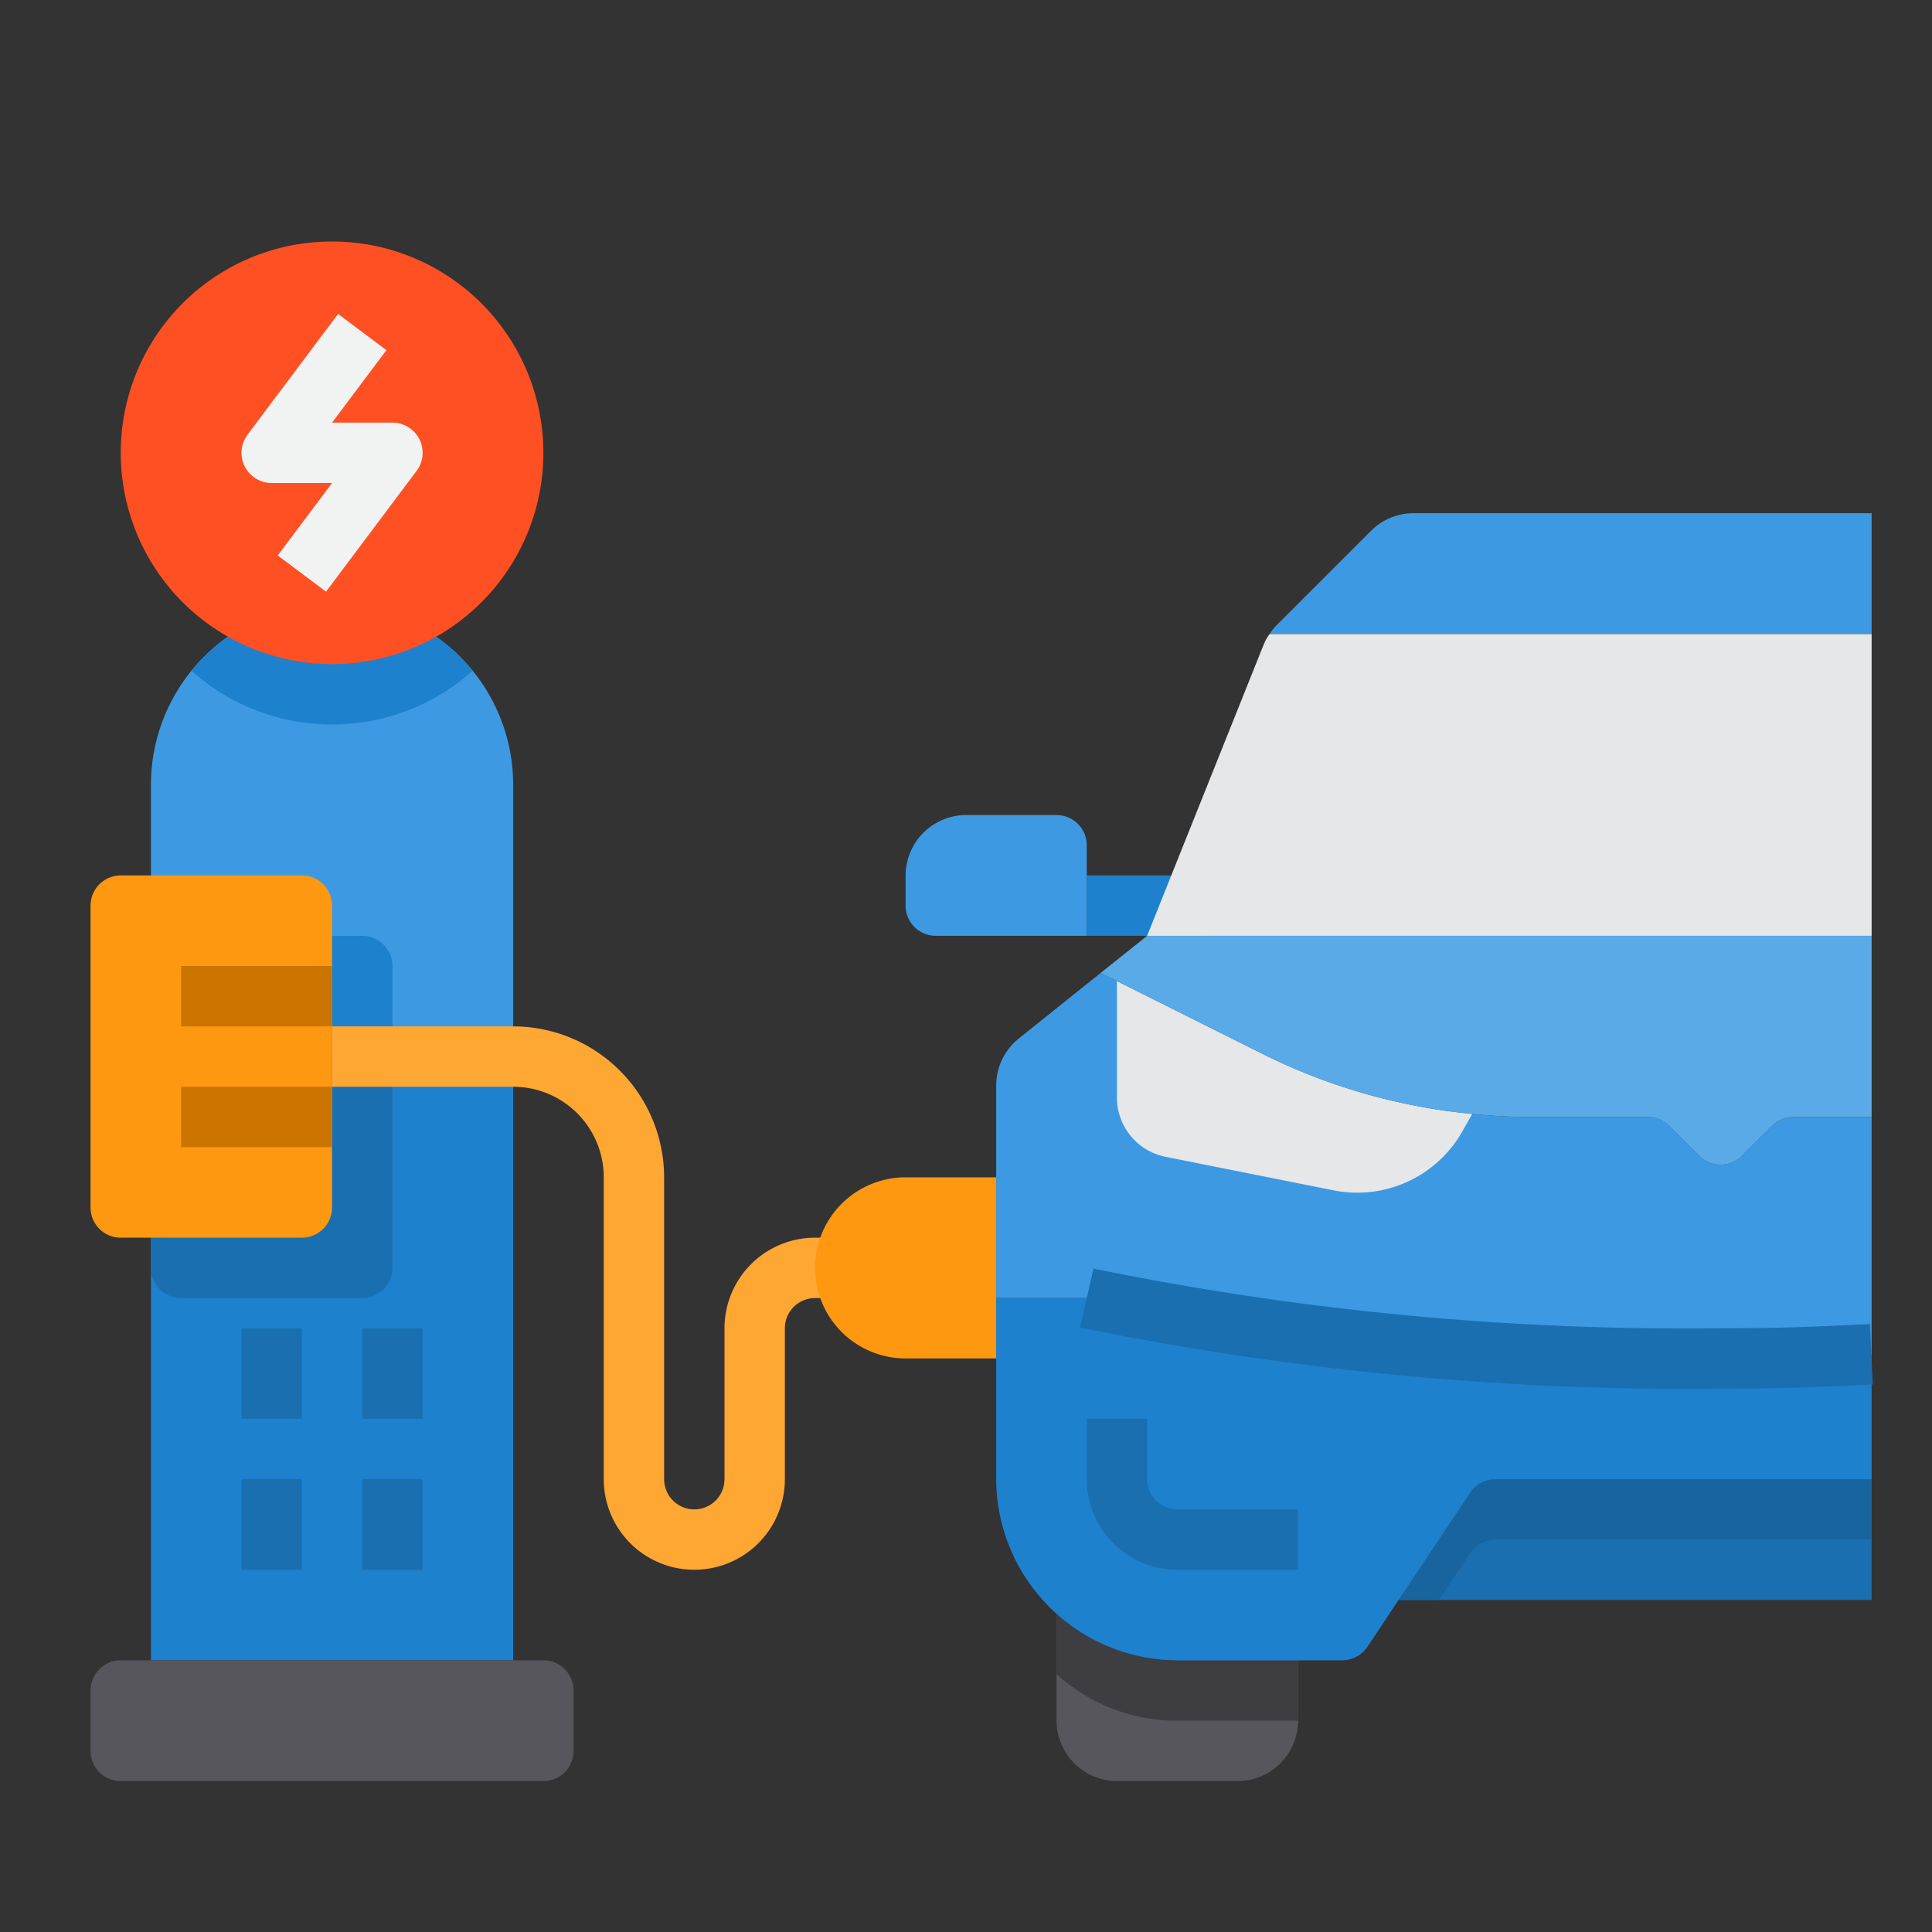 <?xml version="1.0" encoding="UTF-8"?>
<svg preserveAspectRatio="xMidYMid slice" xmlns="http://www.w3.org/2000/svg" height="640px" viewBox="0 0 64 64" width="640px">
  <rect x="0" y="0" width="64" height="64" fill="#333333" stroke="none"/>
  <g id="Electric_Charging_Station-Charging_Station-Electric_Car-Charger-Battery" data-name="Electric Charging Station-Charging Station-Electric Car-Charger-Battery">
    <path d="m36 28v3h-5a1 1 0 0 1 -1-1v-1a2.006 2.006 0 0 1 2-2h3a1 1 0 0 1 1 1z" fill="#3d9ae2"></path>
    <path d="m36 29h3.8v2h-3.8z" fill="#1e81ce"></path>
    <path d="m62 49v4h-15.67l2.37-3.55a1.013 1.013 0 0 1 .84-.45z" fill="#1a6fb0"></path>
    <path d="m59.41 37a1.009 1.009 0 0 0 -.7.29l-1 1a1.008 1.008 0 0 1 -1.42 0l-1-1a1.009 1.009 0 0 0 -.7-.29h-3.87a18.192 18.192 0 0 1 -1.95-.1 19.709 19.709 0 0 1 -6.99-2.01l-4.78-2.39-.54-.27-2.71 2.17a2.007 2.007 0 0 0 -.75 1.56v7.04h3a98.5 98.5 0 0 0 21 2c2.05 0 3.06-.05 5-.14v-7.86z" fill="#3d9ae2"></path>
    <path d="m17 26v9h-12v-9a6 6 0 1 1 12 0z" fill="#3d9ae2"></path>
    <path d="m14 35h-3-6v6 3 11h12v-20z" fill="#1e81ce"></path>
    <path d="m18 55a1 1 0 0 1 1 1v2a1 1 0 0 1 -1 1h-14a1 1 0 0 1 -1-1v-2a1 1 0 0 1 1-1z" fill="#57565c"></path>
    <path d="m5 42a1 1 0 0 0 1 1h6a1 1 0 0 0 1-1v-7h-8z" fill="#1a6fb0"></path>
    <path d="m12 31h-6a1 1 0 0 0 -1 1v3h8v-3a1 1 0 0 0 -1-1z" fill="#1e81ce"></path>
    <path d="m11 37v3a1 1 0 0 1 -1 1h-6a1 1 0 0 1 -1-1v-10a1 1 0 0 1 1-1h6a1 1 0 0 1 1 1z" fill="#ff9811"></path>
    <path d="m15.66 22.22a7.424 7.424 0 0 1 -1.21.87 6.995 6.995 0 0 1 -6.9 0 7.424 7.424 0 0 1 -1.21-.87 6 6 0 0 1 9.32 0z" fill="#1e81ce"></path>
    <path d="m11 8a7 7 0 1 1 -7 7 6.995 6.995 0 0 1 7-7z" fill="#ff5023"></path>
    <path d="m48.77 36.9-.34.6a4 4 0 0 1 -4.26 1.93l-5.56-1.11a2 2 0 0 1 -1.61-1.96v-3.86l4.78 2.39a19.709 19.709 0 0 0 6.99 2.01z" fill="#e6e7e8"></path>
    <path d="m43 53v4a2.006 2.006 0 0 1 -2 2h-4a2.006 2.006 0 0 1 -2-2v-5.54a5.931 5.931 0 0 0 4 1.54z" fill="#57565c"></path>
    <path d="m43 53v4h-4a5.931 5.931 0 0 1 -4-1.54v-4a5.931 5.931 0 0 0 4 1.54z" fill="#3e3d42"></path>
    <path d="m62 49v2h-12.46a1.013 1.013 0 0 0 -.84.45l-1.03 1.55h-1.34l2.37-3.55a1.013 1.013 0 0 1 .84-.45z" fill="#17649e"></path>
    <path d="m46.33 53-1.03 1.55a1.013 1.013 0 0 1 -.84.45h-5.46a6.022 6.022 0 0 1 -6-6v-6h3a98.5 98.5 0 0 0 21 2c2.05 0 3.06-.05 5-.14v4.14h-12.46a1.013 1.013 0 0 0 -.84.45z" fill="#1e81ce"></path>
    <path d="m38 31h24v6h-2.59a1.009 1.009 0 0 0 -.7.29l-1 1a1.008 1.008 0 0 1 -1.42 0l-1-1a1.009 1.009 0 0 0 -.7-.29h-3.87a18.192 18.192 0 0 1 -1.95-.1 19.709 19.709 0 0 1 -6.99-2.01l-4.78-2.39-.54-.27z" fill="#5aaae7"></path>
    <path d="m62 21v10h-24l.8-2 3.05-7.62a1.584 1.584 0 0 1 .21-.38z" fill="#e6e7e8"></path>
    <path d="m62 17v4h-19.94a1.541 1.541 0 0 1 .23-.29l3.12-3.12a2.006 2.006 0 0 1 1.42-.59z" fill="#3d9ae2"></path>
    <path d="m43 52h-4a3 3 0 0 1 -3-3v-2h2v2a1 1 0 0 0 1 1h4z" fill="#1a6fb0"></path>
    <path d="m57 46a99.769 99.769 0 0 1 -21.223-2.026l.446-1.95a97.7 97.7 0 0 0 20.777 1.976c2.027 0 3-.046 4.942-.138l.095 2c-1.91.088-2.962.138-5.037.138z" fill="#1a6fb0"></path>
    <path d="m6 32h5v2h-5z" fill="#cc7400"></path>
    <path d="m6 36h5v2h-5z" fill="#cc7400"></path>
    <g fill="#1a6fb0">
      <path d="m8 44h2v3h-2z"></path>
      <path d="m12 44h2v3h-2z"></path>
      <path d="m12 49h2v3h-2z"></path>
      <path d="m8 49h2v3h-2z"></path>
    </g>
    <path d="m10.8 19.6-1.6-1.2 1.8-2.4h-2a1 1 0 0 1 -.8-1.6l3-4 1.6 1.2-1.8 2.4h2a1 1 0 0 1 .8 1.6z" fill="#f1f2f2"></path>
    <path d="m27 41a3 3 0 0 0 -3 3v5a1 1 0 0 1 -2 0v-10a5.006 5.006 0 0 0 -5-5h-6v2h6a3 3 0 0 1 3 3v10a3 3 0 0 0 6 0v-5a1 1 0 0 1 1-1h2v-2z" fill="#ffa733"></path>
    <path d="m33 43v2h-3a3 3 0 0 1 0-6h3z" fill="#ff9811"></path>
  </g>
</svg>
